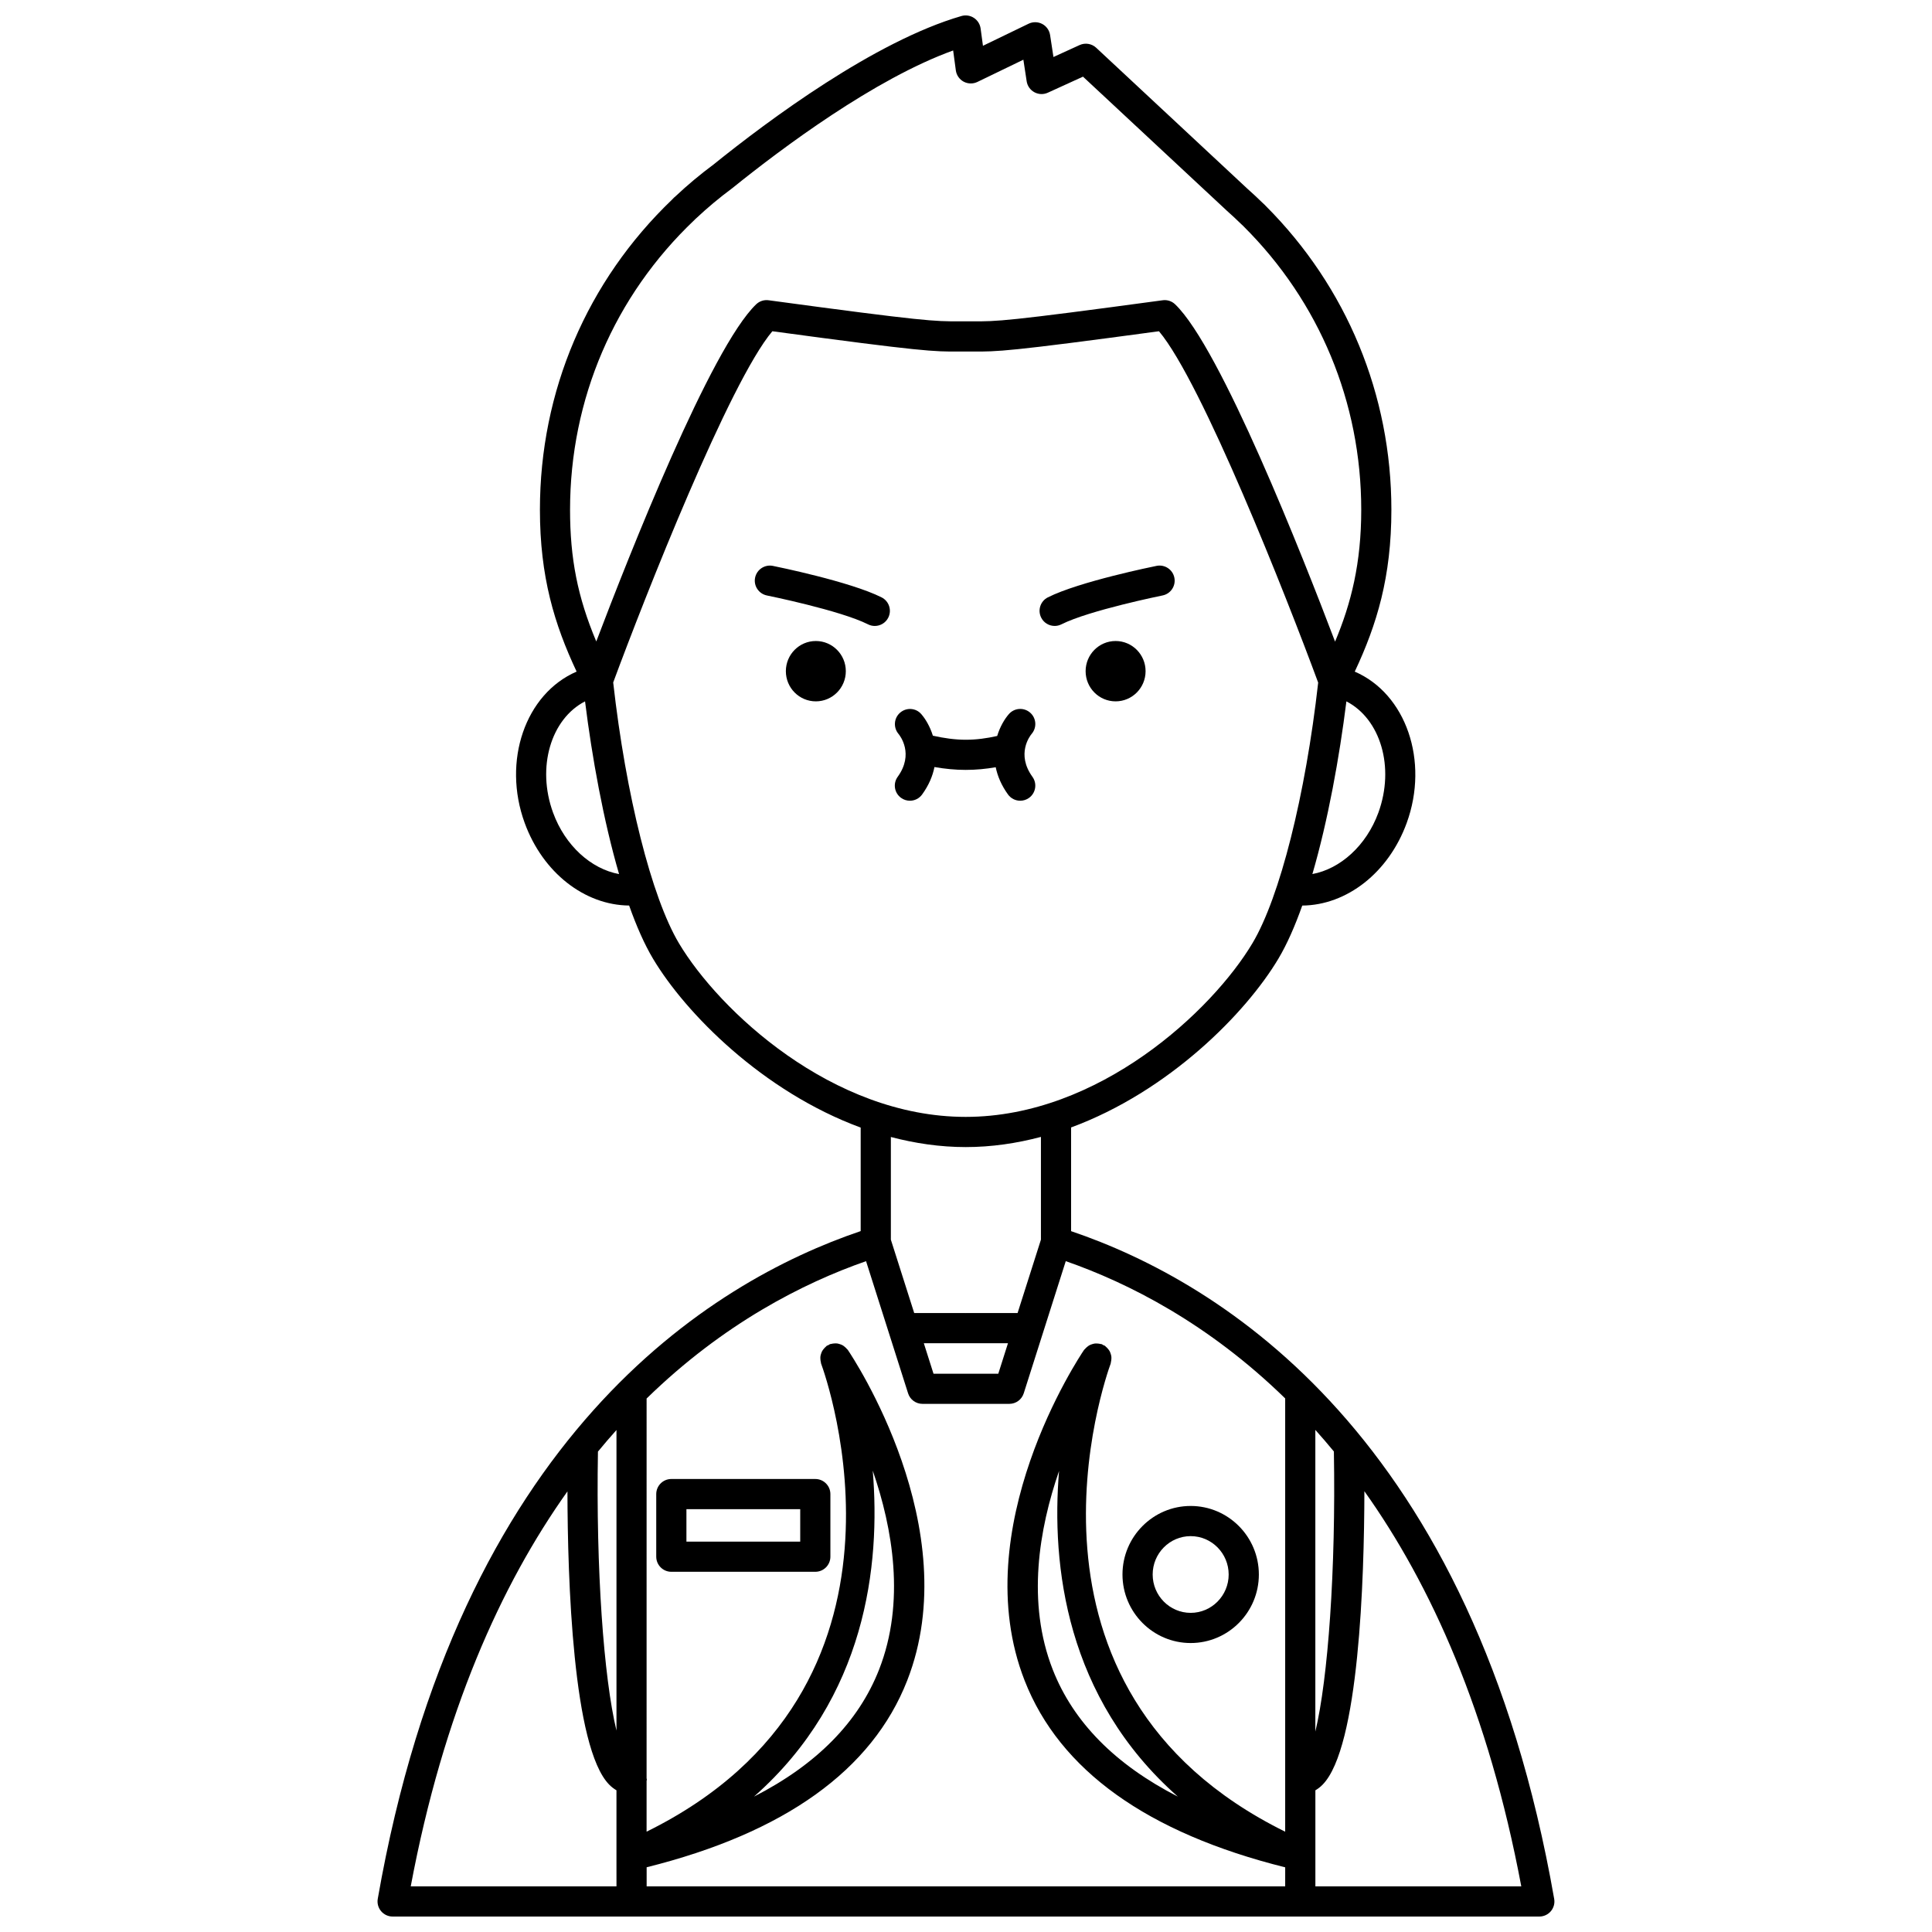 <?xml version="1.0" encoding="UTF-8"?>
<!-- Uploaded to: SVG Repo, www.svgrepo.com, Generator: SVG Repo Mixer Tools -->
<svg width="800px" height="800px" version="1.1" viewBox="144 144 512 512" xmlns="http://www.w3.org/2000/svg">
 <defs>
  <clipPath id="a">
   <path d="m244 148.09h312v503.81h-312z"/>
  </clipPath>
 </defs>
 <path d="m399.92 348.03c2.707 0 5.34-0.25 7.953-0.707 0.48 2.32 1.48 4.758 3.258 7.223 0.781 1.078 2.004 1.656 3.242 1.656 0.812 0 1.633-0.246 2.34-0.758 1.789-1.297 2.188-3.793 0.895-5.582-4.367-6.035-0.656-10.844-0.199-11.387 1.422-1.664 1.246-4.168-0.406-5.613-1.664-1.453-4.188-1.281-5.641 0.383-1.105 1.262-2.336 3.285-3.098 5.797-2.742 0.617-5.449 1-8.34 1-2.867 0-5.82-0.43-8.703-1.074-0.77-2.477-1.98-4.469-3.074-5.723-1.434-1.652-3.918-1.82-5.59-0.391-1.668 1.418-1.863 3.934-0.461 5.617 0.441 0.527 4.18 5.344-0.199 11.391-1.297 1.789-0.895 4.289 0.895 5.582 0.707 0.512 1.527 0.758 2.34 0.758 1.238 0 2.461-0.574 3.242-1.656 1.801-2.484 2.801-4.938 3.269-7.273 2.75 0.48 5.516 0.758 8.277 0.758z"/>
 <path d="m321.91 560.54h38.152c2.207 0 4-1.789 4-4v-16.59c0-2.211-1.793-4-4-4h-38.152c-2.207 0-4 1.789-4 4v16.59c0.004 2.211 1.793 4 4 4zm4-16.59h30.156v8.594h-30.156z"/>
 <path d="m459.54 579.42c9.965 0 18.07-8.145 18.07-18.16 0-10.016-8.105-18.164-18.07-18.164s-18.07 8.148-18.07 18.164c0.004 10.016 8.105 18.16 18.07 18.16zm0-28.328c5.555 0 10.07 4.562 10.07 10.168 0 5.602-4.519 10.164-10.07 10.164-5.555 0-10.07-4.562-10.07-10.164 0-5.609 4.516-10.168 10.07-10.168z"/>
 <g clip-path="url(#a)">
  <path d="m427.85 470.26v-27.473c25.918-9.562 46.348-30.305 54.941-44.73 2.297-3.856 4.402-8.664 6.32-14.074 11.773-0.102 22.859-8.688 27.672-21.867 6-16.438-0.176-34.262-13.758-40.129 5.891-12.535 9.707-25.133 9.707-42.891 0-30.457-11.816-59.035-33.285-80.512-0.102-0.121-0.207-0.234-0.328-0.34l-0.574-0.535c-1.324-1.297-2.68-2.555-3.996-3.719l-40.051-37.34c-1.184-1.098-2.914-1.379-4.387-0.711l-6.934 3.168-0.891-5.828c-0.191-1.254-0.969-2.344-2.086-2.934-1.125-0.586-2.461-0.613-3.602-0.062l-12.102 5.852-0.621-4.582c-0.156-1.152-0.809-2.18-1.785-2.816-0.973-0.637-2.172-0.812-3.293-0.492-22.988 6.672-51.105 27.578-65.691 39.344-3.481 2.578-6.887 5.422-10.012 8.363l-0.527 0.465c-0.152 0.137-0.289 0.281-0.41 0.43-22.621 21.66-35.07 50.848-35.07 82.242 0 17.754 3.828 30.352 9.723 42.891-13.578 5.867-19.758 23.691-13.754 40.129 4.812 13.18 15.902 21.77 27.672 21.867 1.918 5.41 4.023 10.219 6.32 14.074 8.609 14.445 29.078 35.223 55.043 44.77v27.434c-39.816 13.5-106.54 54.262-127.98 176.96-0.203 1.164 0.117 2.356 0.875 3.258 0.762 0.91 1.883 1.434 3.062 1.434h303.89c1.18 0 2.305-0.523 3.062-1.422 0.758-0.906 1.082-2.094 0.875-3.258-21.438-122.68-88.188-163.46-128.03-176.96zm64.73 132.62v-79.941c1.652 1.84 3.289 3.746 4.914 5.719 0.543 31.441-1.555 60.254-4.914 74.223zm-92.668-102.91c0.02 0 0.039-0.012 0.059-0.012 0.02 0 0.039 0.012 0.059 0.012h11.094l-2.566 8.078h-17.168l-2.566-8.078zm109.37-140.6c-3.199 8.758-10.121 14.906-17.484 16.262 4.137-14.188 7.164-30.934 9.012-45.762 9.031 4.656 12.875 17.441 8.473 29.5zm-181.25-157.07c0.078-0.074 0.156-0.156 0.227-0.234l0.207-0.184c3.008-2.824 6.168-5.469 9.535-7.965 13.289-10.719 37.789-29.027 58.594-36.543l0.711 5.281c0.172 1.266 0.941 2.379 2.07 2.988 1.133 0.602 2.481 0.633 3.633 0.078l12.195-5.898 0.871 5.707c0.188 1.238 0.949 2.32 2.051 2.914 1.109 0.602 2.422 0.645 3.562 0.121l9.316-4.25 38.18 35.578c1.285 1.141 2.547 2.312 3.848 3.586l0.398 0.371c0.043 0.047 0.09 0.098 0.137 0.141 20.105 19.992 31.176 46.664 31.176 75.09 0 14.172-2.668 24.801-6.934 34.957-8.605-22.68-30.344-77.855-42.387-89.391-0.879-0.844-2.086-1.242-3.305-1.074-41.539 5.629-43.938 5.621-50.43 5.582l-1.781-0.004-1.781 0.004c-6.461 0.016-8.887 0.047-50.43-5.582-1.223-0.168-2.422 0.23-3.305 1.074-12.035 11.527-33.754 66.641-42.371 89.348-4.957-11.781-6.949-22-6.949-34.914 0.016-29.34 11.715-56.609 32.961-76.781zm-37.461 157.07c-4.406-12.059-0.562-24.848 8.473-29.5 1.848 14.836 4.879 31.586 9.016 45.77-7.383-1.348-14.289-7.512-17.488-16.27zm33.348 34.59c-7.246-12.16-14.055-39.219-17.414-69.098 8.406-22.75 30.805-79.594 42.176-93.078 40.137 5.43 42.742 5.406 49.492 5.379l1.738-0.004 1.738 0.004c6.762 0.031 9.363 0.047 49.492-5.379 11.379 13.492 33.801 70.391 42.191 93.117-3.359 29.855-10.164 56.898-17.414 69.055-10.609 17.797-40.621 46.031-76.004 46.031-35.371 0.004-65.387-28.23-75.996-46.027zm76.004 54.027c6.867 0 13.531-1.004 19.934-2.695v27.234l-6.188 19.445h-13.637c-0.02 0-0.039 0.012-0.059 0.012-0.02 0-0.039-0.012-0.059-0.012h-13.637l-6.188-19.445v-27.211c6.375 1.676 13.004 2.672 19.832 2.672zm-26.41 30.234 11.141 35.031c0.527 1.66 2.07 2.785 3.812 2.785h23.02c1.742 0 3.281-1.129 3.812-2.785l11.141-35.035c16.574 5.773 37.777 16.504 58.148 36.379v114.82c-76.844-37.895-47.559-120.49-46.238-124.07 0.039-0.105 0.02-0.211 0.047-0.316 0.074-0.27 0.105-0.523 0.125-0.797 0.016-0.25 0.031-0.492 0-0.738-0.031-0.258-0.102-0.492-0.18-0.738-0.078-0.242-0.156-0.473-0.281-0.695-0.121-0.219-0.273-0.406-0.438-0.605-0.172-0.207-0.348-0.398-0.562-0.57-0.082-0.066-0.133-0.164-0.223-0.227-0.141-0.098-0.305-0.113-0.449-0.188-0.145-0.07-0.25-0.191-0.402-0.25-0.105-0.035-0.207-0.02-0.309-0.047-0.27-0.074-0.531-0.109-0.805-0.125-0.25-0.016-0.488-0.031-0.734 0-0.258 0.031-0.496 0.102-0.742 0.18-0.242 0.078-0.473 0.156-0.695 0.281-0.223 0.121-0.41 0.277-0.613 0.441-0.207 0.172-0.395 0.344-0.566 0.555-0.066 0.082-0.168 0.133-0.23 0.227-1.297 1.91-31.543 47.293-15.746 87.648 9.297 23.746 32.547 40.371 69.047 49.48l-0.004 5.039h-169.22v-5.055c36.5-9.109 59.75-25.73 69.047-49.48 15.797-40.352-14.449-85.734-15.746-87.648-0.059-0.09-0.152-0.133-0.219-0.215-0.18-0.227-0.383-0.414-0.609-0.598-0.184-0.148-0.355-0.293-0.559-0.402-0.242-0.137-0.496-0.223-0.766-0.309-0.223-0.066-0.441-0.137-0.676-0.164-0.262-0.031-0.516-0.02-0.781 0-0.27 0.02-0.523 0.051-0.789 0.129-0.105 0.027-0.207 0.012-0.312 0.051-0.152 0.055-0.262 0.176-0.398 0.246-0.148 0.074-0.312 0.098-0.457 0.191-0.094 0.062-0.141 0.164-0.227 0.23-0.211 0.172-0.383 0.359-0.555 0.566-0.164 0.199-0.32 0.391-0.441 0.613-0.125 0.223-0.199 0.453-0.281 0.691-0.078 0.246-0.152 0.484-0.18 0.742-0.027 0.242-0.016 0.484 0 0.734 0.02 0.273 0.047 0.535 0.125 0.805 0.027 0.105 0.012 0.207 0.047 0.312 1.324 3.578 30.742 86.125-46.238 124.07v-13.453c0.012-0.117 0.07-0.215 0.07-0.336 0-0.129-0.059-0.234-0.07-0.359l0.004-100.64c20.383-19.891 41.586-30.629 58.16-36.402zm82.629 141.9c-16.562-8.477-27.68-19.715-33.145-33.637-6.992-17.832-3.625-37.344 1.664-52.668-2.078 25.023 1.797 60.105 31.48 86.305zm-153.68-91.43c1.625-1.977 3.262-3.883 4.91-5.723v79.66c-3.383-14.055-5.453-42.691-4.91-73.938zm41.352 91.43c29.715-26.227 33.562-61.355 31.473-86.383 5.297 15.316 8.68 34.836 1.68 52.715-5.457 13.934-16.574 25.18-33.152 33.668zm-49.434-80.887c0.043 23.242 1.418 67.879 11.062 77.711 0.645 0.656 1.289 1.121 1.926 1.504v17.32 0.012l0.004 8.121h-54.523c8.656-46.121 23.926-79.91 41.531-104.67zm198.21 104.67v-8.121-0.012-17.32c0.637-0.379 1.285-0.844 1.922-1.504 9.648-9.836 11.023-54.512 11.066-77.758 17.629 24.762 32.914 58.562 41.578 104.71h-54.566z"/>
 </g>
 <path d="m447.59 321.87c0 4.418-3.559 7.996-7.945 7.996-4.391 0-7.945-3.578-7.945-7.996 0-4.414 3.555-7.996 7.945-7.996 4.387 0 7.945 3.582 7.945 7.996"/>
 <path d="m368.15 321.87c0 4.418-3.559 7.996-7.945 7.996-4.391 0-7.945-3.578-7.945-7.996 0-4.414 3.555-7.996 7.945-7.996 4.387 0 7.945 3.582 7.945 7.996"/>
 <path d="m377.63 302.31c-8.328-4.195-27.98-8.176-28.812-8.344-2.16-0.434-4.269 0.965-4.711 3.129-0.438 2.164 0.969 4.269 3.129 4.711 0.191 0.039 19.426 3.938 26.793 7.648 0.578 0.293 1.191 0.43 1.797 0.43 1.465 0 2.875-0.805 3.574-2.199 0.996-1.98 0.199-4.383-1.77-5.375z"/>
 <path d="m423.5 309.88c0.605 0 1.219-0.137 1.797-0.43 7.371-3.711 26.598-7.609 26.793-7.648 2.168-0.438 3.566-2.547 3.129-4.711-0.438-2.168-2.551-3.562-4.711-3.129-0.832 0.168-20.484 4.156-28.812 8.344-1.973 0.992-2.766 3.398-1.77 5.371 0.703 1.402 2.113 2.203 3.574 2.203z"/>
</svg>